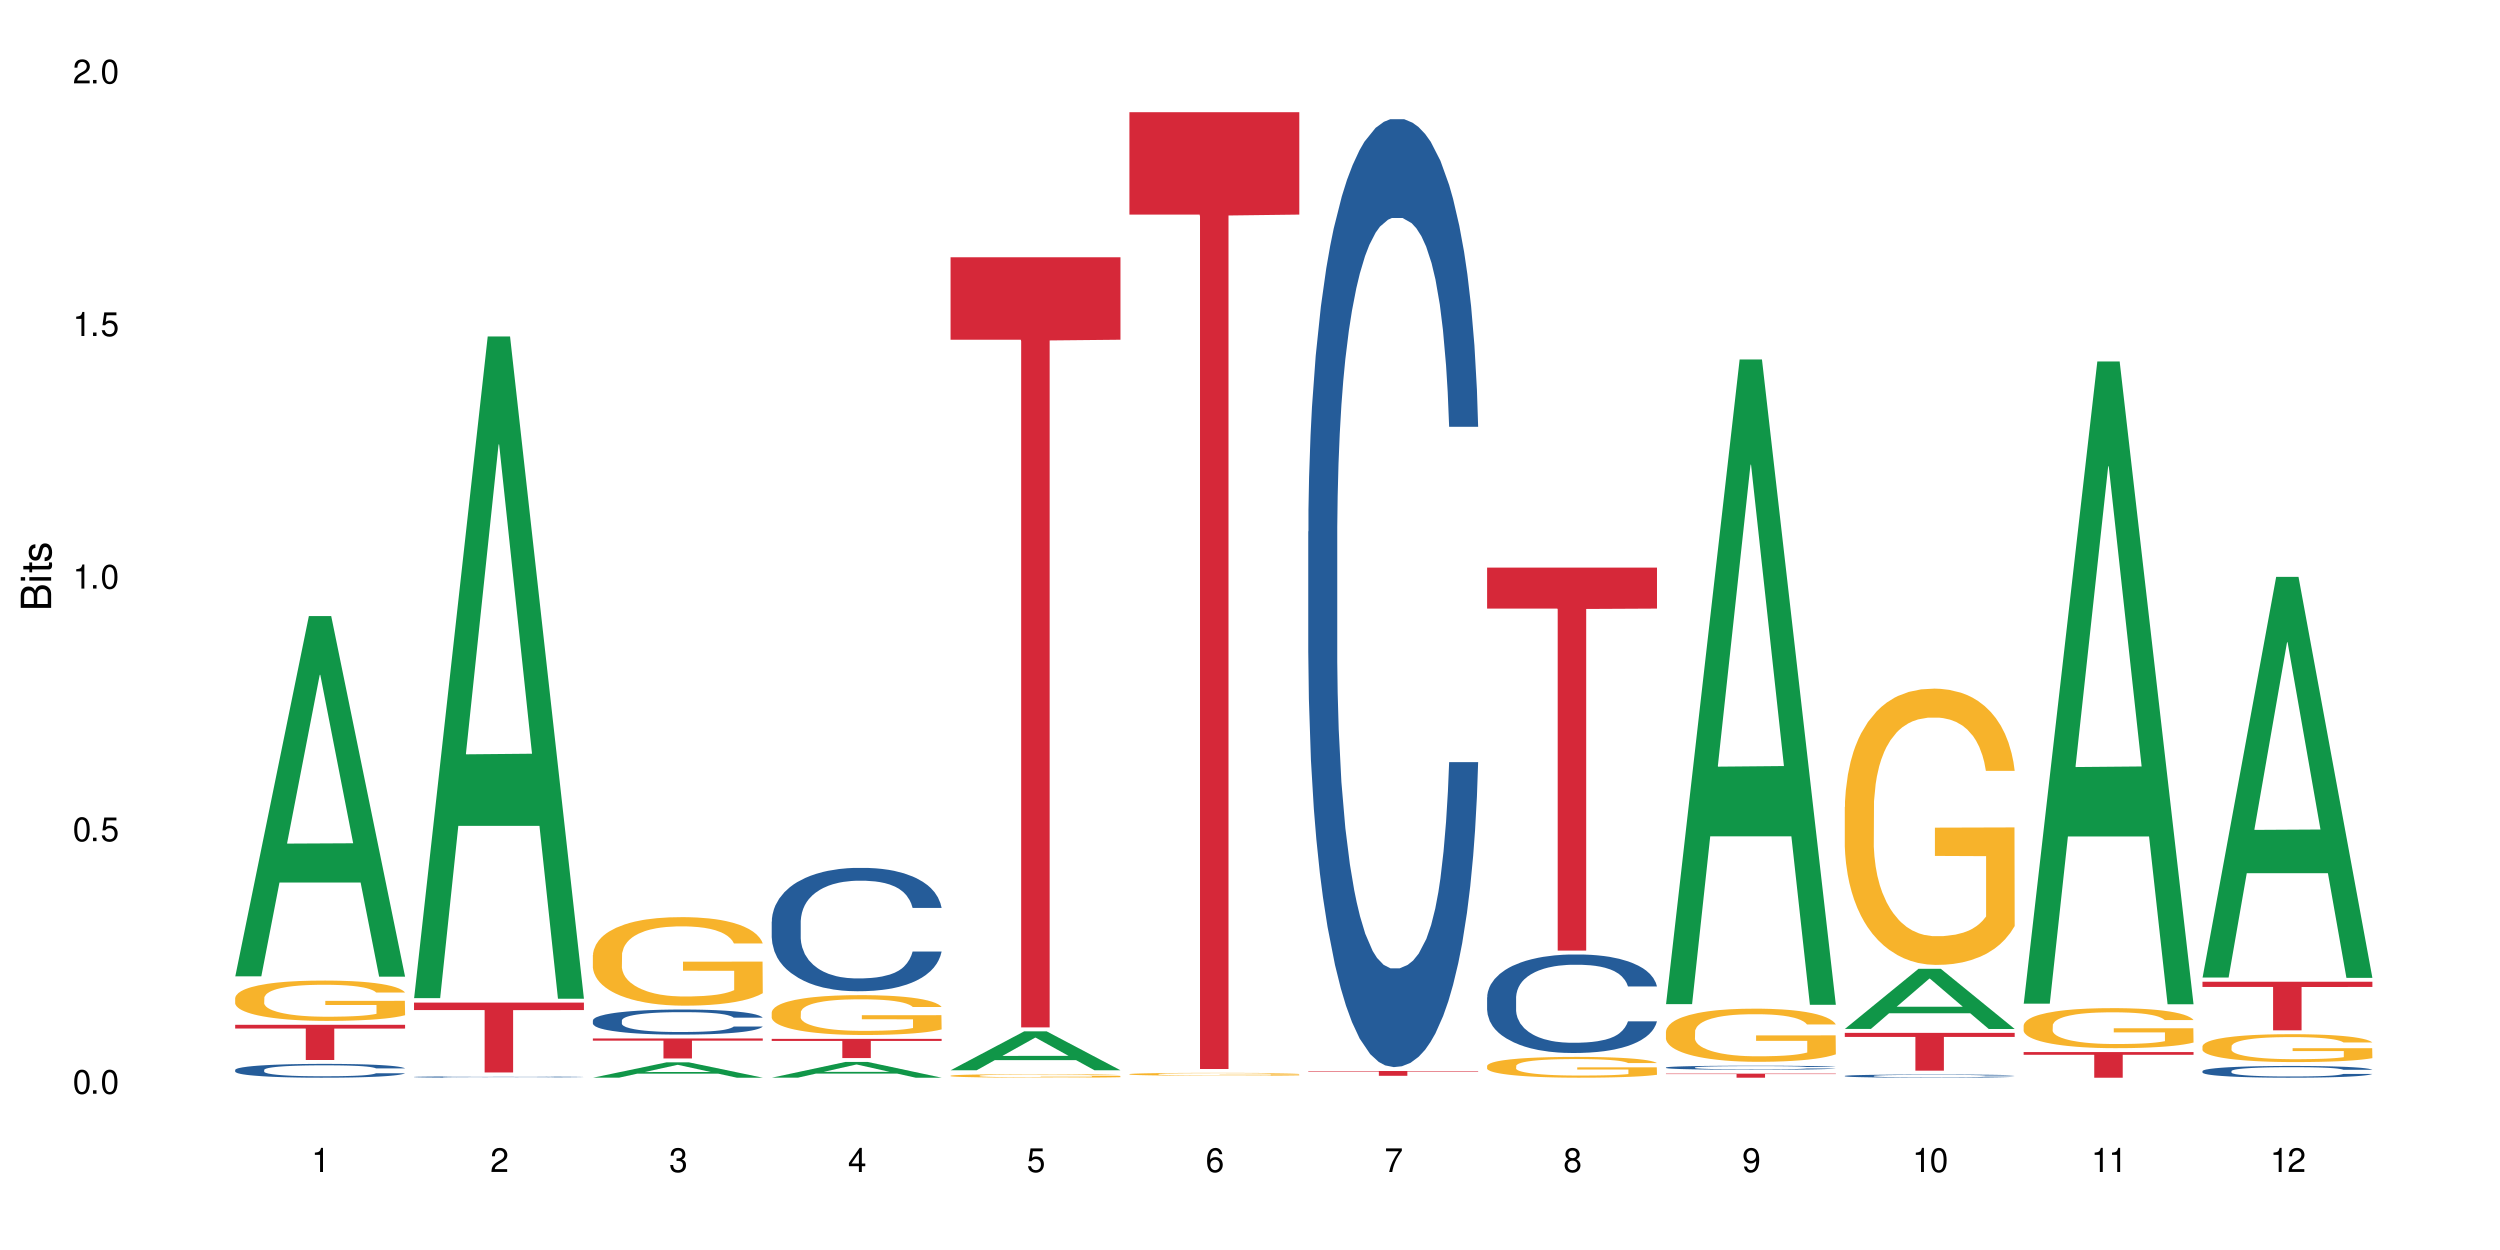 <?xml version="1.0" encoding="UTF-8"?>
<svg xmlns="http://www.w3.org/2000/svg" xmlns:xlink="http://www.w3.org/1999/xlink" width="720" height="360" viewBox="0 0 720 360">
<defs>
<g>
<g id="glyph-0-0">
</g>
<g id="glyph-0-1">
<path d="M 2.641 -6.938 C 2 -6.938 1.422 -6.656 1.078 -6.172 C 0.641 -5.562 0.406 -4.641 0.406 -3.359 C 0.406 -1.016 1.188 0.219 2.641 0.219 C 4.078 0.219 4.859 -1.016 4.859 -3.297 C 4.859 -4.641 4.656 -5.547 4.203 -6.172 C 3.844 -6.656 3.281 -6.938 2.641 -6.938 Z M 2.641 -6.188 C 3.547 -6.188 4 -5.25 4 -3.375 C 4 -1.406 3.562 -0.484 2.625 -0.484 C 1.734 -0.484 1.281 -1.438 1.281 -3.344 C 1.281 -5.25 1.734 -6.188 2.641 -6.188 Z M 2.641 -6.188 "/>
</g>
<g id="glyph-0-2">
<path d="M 1.828 -1 L 0.828 -1 L 0.828 0 L 1.828 0 Z M 1.828 -1 "/>
</g>
<g id="glyph-0-3">
<path d="M 4.562 -6.797 L 1.062 -6.797 L 0.547 -3.094 L 1.328 -3.094 C 1.719 -3.562 2.047 -3.734 2.578 -3.734 C 3.484 -3.734 4.062 -3.109 4.062 -2.094 C 4.062 -1.125 3.484 -0.531 2.578 -0.531 C 1.828 -0.531 1.375 -0.906 1.188 -1.672 L 0.328 -1.672 C 0.453 -1.109 0.547 -0.844 0.75 -0.594 C 1.125 -0.078 1.828 0.219 2.594 0.219 C 3.969 0.219 4.922 -0.781 4.922 -2.219 C 4.922 -3.562 4.031 -4.484 2.719 -4.484 C 2.25 -4.484 1.859 -4.359 1.469 -4.062 L 1.734 -5.969 L 4.562 -5.969 Z M 4.562 -6.797 "/>
</g>
<g id="glyph-0-4">
<path d="M 2.484 -4.938 L 2.484 0 L 3.328 0 L 3.328 -6.938 L 2.766 -6.938 C 2.469 -5.875 2.281 -5.734 0.984 -5.562 L 0.984 -4.938 Z M 2.484 -4.938 "/>
</g>
<g id="glyph-0-5">
<path d="M 4.859 -0.828 L 1.281 -0.828 C 1.359 -1.406 1.672 -1.781 2.5 -2.281 L 3.469 -2.828 C 4.406 -3.344 4.906 -4.062 4.906 -4.906 C 4.906 -5.484 4.672 -6.031 4.266 -6.406 C 3.859 -6.766 3.375 -6.938 2.719 -6.938 C 1.859 -6.938 1.219 -6.625 0.844 -6.031 C 0.609 -5.672 0.5 -5.234 0.484 -4.531 L 1.328 -4.531 C 1.359 -5.016 1.406 -5.281 1.531 -5.516 C 1.75 -5.938 2.188 -6.203 2.703 -6.203 C 3.469 -6.203 4.031 -5.641 4.031 -4.891 C 4.031 -4.344 3.719 -3.859 3.125 -3.516 L 2.234 -3 C 0.812 -2.172 0.406 -1.531 0.328 -0.016 L 4.859 -0.016 Z M 4.859 -0.828 "/>
</g>
<g id="glyph-0-6">
<path d="M 2.125 -3.188 L 2.578 -3.188 C 3.5 -3.188 3.984 -2.766 3.984 -1.922 C 3.984 -1.062 3.469 -0.531 2.594 -0.531 C 1.656 -0.531 1.203 -1 1.156 -2.016 L 0.312 -2.016 C 0.344 -1.453 0.438 -1.094 0.609 -0.781 C 0.953 -0.109 1.625 0.219 2.547 0.219 C 3.953 0.219 4.859 -0.625 4.859 -1.938 C 4.859 -2.828 4.516 -3.297 3.703 -3.594 C 4.344 -3.844 4.656 -4.328 4.656 -5.031 C 4.656 -6.219 3.875 -6.938 2.578 -6.938 C 1.203 -6.938 0.484 -6.172 0.453 -4.703 L 1.297 -4.703 C 1.312 -5.125 1.344 -5.359 1.453 -5.578 C 1.641 -5.969 2.062 -6.203 2.594 -6.203 C 3.344 -6.203 3.797 -5.75 3.797 -5 C 3.797 -4.516 3.609 -4.219 3.25 -4.047 C 3.016 -3.953 2.703 -3.922 2.125 -3.906 Z M 2.125 -3.188 "/>
</g>
<g id="glyph-0-7">
<path d="M 3.141 -1.672 L 3.141 0 L 3.984 0 L 3.984 -1.672 L 4.984 -1.672 L 4.984 -2.438 L 3.984 -2.438 L 3.984 -6.938 L 3.359 -6.938 L 0.266 -2.578 L 0.266 -1.672 Z M 3.141 -2.438 L 1 -2.438 L 3.141 -5.5 Z M 3.141 -2.438 "/>
</g>
<g id="glyph-0-8">
<path d="M 4.781 -5.125 C 4.609 -6.266 3.891 -6.938 2.844 -6.938 C 2.094 -6.938 1.422 -6.578 1.031 -5.953 C 0.594 -5.266 0.406 -4.422 0.406 -3.172 C 0.406 -2 0.578 -1.25 0.984 -0.641 C 1.359 -0.078 1.953 0.219 2.703 0.219 C 3.984 0.219 4.922 -0.75 4.922 -2.094 C 4.922 -3.375 4.062 -4.281 2.844 -4.281 C 2.172 -4.281 1.641 -4.031 1.281 -3.516 C 1.281 -5.234 1.828 -6.188 2.797 -6.188 C 3.391 -6.188 3.797 -5.797 3.938 -5.125 Z M 2.734 -3.531 C 3.547 -3.531 4.062 -2.953 4.062 -2.031 C 4.062 -1.156 3.484 -0.531 2.703 -0.531 C 1.922 -0.531 1.328 -1.188 1.328 -2.078 C 1.328 -2.938 1.906 -3.531 2.734 -3.531 Z M 2.734 -3.531 "/>
</g>
<g id="glyph-0-9">
<path d="M 4.984 -6.797 L 0.438 -6.797 L 0.438 -5.969 L 4.109 -5.969 C 2.5 -3.656 1.828 -2.234 1.328 0 L 2.219 0 C 2.594 -2.172 3.453 -4.047 4.984 -6.094 Z M 4.984 -6.797 "/>
</g>
<g id="glyph-0-10">
<path d="M 3.75 -3.656 C 4.469 -4.094 4.688 -4.438 4.688 -5.078 C 4.688 -6.172 3.844 -6.938 2.641 -6.938 C 1.438 -6.938 0.594 -6.172 0.594 -5.094 C 0.594 -4.438 0.812 -4.094 1.516 -3.656 C 0.734 -3.266 0.359 -2.703 0.359 -1.922 C 0.359 -0.656 1.281 0.219 2.641 0.219 C 3.984 0.219 4.922 -0.656 4.922 -1.922 C 4.922 -2.703 4.531 -3.266 3.75 -3.656 Z M 2.641 -6.188 C 3.359 -6.188 3.812 -5.75 3.812 -5.062 C 3.812 -4.406 3.344 -3.984 2.641 -3.984 C 1.922 -3.984 1.453 -4.406 1.453 -5.078 C 1.453 -5.75 1.922 -6.188 2.641 -6.188 Z M 2.641 -3.266 C 3.484 -3.266 4.062 -2.719 4.062 -1.906 C 4.062 -1.078 3.484 -0.531 2.625 -0.531 C 1.797 -0.531 1.219 -1.094 1.219 -1.906 C 1.219 -2.719 1.781 -3.266 2.641 -3.266 Z M 2.641 -3.266 "/>
</g>
<g id="glyph-0-11">
<path d="M 0.516 -1.578 C 0.672 -0.453 1.406 0.219 2.438 0.219 C 3.188 0.219 3.859 -0.141 4.266 -0.766 C 4.688 -1.453 4.891 -2.297 4.891 -3.547 C 4.891 -4.719 4.703 -5.453 4.312 -6.078 C 3.938 -6.641 3.344 -6.938 2.594 -6.938 C 1.297 -6.938 0.359 -5.969 0.359 -4.625 C 0.359 -3.344 1.234 -2.453 2.453 -2.453 C 3.094 -2.453 3.578 -2.672 4.016 -3.203 C 4 -1.484 3.469 -0.531 2.5 -0.531 C 1.906 -0.531 1.484 -0.906 1.359 -1.578 Z M 2.578 -6.203 C 3.375 -6.203 3.969 -5.531 3.969 -4.641 C 3.969 -3.797 3.391 -3.188 2.547 -3.188 C 1.734 -3.188 1.234 -3.766 1.234 -4.688 C 1.234 -5.562 1.797 -6.203 2.578 -6.203 Z M 2.578 -6.203 "/>
</g>
<g id="glyph-1-0">
</g>
<g id="glyph-1-1">
<path d="M 0 -0.953 L 0 -4.891 C 0 -5.719 -0.234 -6.344 -0.734 -6.797 C -1.188 -7.234 -1.812 -7.469 -2.5 -7.469 C -3.547 -7.469 -4.188 -7 -4.625 -5.875 C -4.984 -6.688 -5.625 -7.094 -6.531 -7.094 C -7.172 -7.094 -7.734 -6.859 -8.141 -6.391 C -8.562 -5.922 -8.75 -5.344 -8.75 -4.5 L -8.75 -0.953 Z M -4.984 -2.062 L -7.766 -2.062 L -7.766 -4.219 C -7.766 -4.844 -7.688 -5.203 -7.453 -5.5 C -7.219 -5.812 -6.859 -5.969 -6.375 -5.969 C -5.891 -5.969 -5.531 -5.812 -5.297 -5.5 C -5.062 -5.203 -4.984 -4.844 -4.984 -4.219 Z M -0.984 -2.062 L -4 -2.062 L -4 -4.781 C -4 -5.766 -3.438 -6.359 -2.484 -6.359 C -1.547 -6.359 -0.984 -5.766 -0.984 -4.781 Z M -0.984 -2.062 "/>
</g>
<g id="glyph-1-2">
<path d="M -6.281 -1.797 L -6.281 -0.797 L 0 -0.797 L 0 -1.797 Z M -8.75 -1.797 L -8.75 -0.797 L -7.484 -0.797 L -7.484 -1.797 Z M -8.75 -1.797 "/>
</g>
<g id="glyph-1-3">
<path d="M -6.281 -3.047 L -6.281 -2.016 L -8.016 -2.016 L -8.016 -1.016 L -6.281 -1.016 L -6.281 -0.172 L -5.469 -0.172 L -5.469 -1.016 L -0.719 -1.016 C -0.078 -1.016 0.281 -1.453 0.281 -2.234 C 0.281 -2.5 0.25 -2.719 0.188 -3.047 L -0.641 -3.047 C -0.609 -2.906 -0.594 -2.766 -0.594 -2.562 C -0.594 -2.141 -0.719 -2.016 -1.156 -2.016 L -5.469 -2.016 L -5.469 -3.047 Z M -6.281 -3.047 "/>
</g>
<g id="glyph-1-4">
<path d="M -4.531 -5.25 C -5.766 -5.25 -6.469 -4.422 -6.469 -2.969 C -6.469 -1.516 -5.719 -0.562 -4.547 -0.562 C -3.562 -0.562 -3.094 -1.062 -2.734 -2.562 L -2.516 -3.484 C -2.344 -4.188 -2.094 -4.469 -1.641 -4.469 C -1.047 -4.469 -0.641 -3.875 -0.641 -3 C -0.641 -2.453 -0.797 -2 -1.062 -1.75 C -1.25 -1.594 -1.422 -1.531 -1.875 -1.469 L -1.875 -0.406 C -0.422 -0.453 0.281 -1.266 0.281 -2.922 C 0.281 -4.5 -0.5 -5.516 -1.719 -5.516 C -2.656 -5.516 -3.172 -4.984 -3.469 -3.734 L -3.703 -2.766 C -3.891 -1.953 -4.156 -1.609 -4.594 -1.609 C -5.188 -1.609 -5.547 -2.125 -5.547 -2.938 C -5.547 -3.75 -5.203 -4.172 -4.531 -4.203 Z M -4.531 -5.25 "/>
</g>
</g>
</defs>
<rect x="-72" y="-36" width="864" height="432" fill="rgb(100%, 100%, 100%)" fill-opacity="1"/>
<path fill-rule="nonzero" fill="rgb(6.275%, 58.824%, 28.235%)" fill-opacity="1" d="M 67.73 281.188 L 67.785 281.09 L 88.957 177.418 L 95.387 177.418 L 116.664 281.285 L 109.188 281.285 L 103.855 254.172 L 80.488 254.172 L 75.258 281.188 L 67.73 281.188 L 82.734 242.957 L 101.711 242.859 L 92.25 194.387 L 92.145 194.289 L 92.039 194.582 L 82.684 242.859 L 82.734 242.957 Z M 67.73 281.188 "/>
<path fill-rule="nonzero" fill="rgb(14.51%, 36.078%, 60%)" fill-opacity="1" d="M 67.73 308.133 L 67.789 308.129 L 67.789 308.043 L 67.969 307.902 L 68.387 307.73 L 68.805 307.609 L 69.879 307.395 L 71.371 307.188 L 72.922 307.027 L 74.055 306.934 L 75.07 306.859 L 77.398 306.727 L 78.891 306.656 L 80.5 306.594 L 82.469 306.531 L 83.902 306.496 L 87.125 306.438 L 89.512 306.414 L 91.363 306.402 L 95.359 306.402 L 97.746 306.414 L 99.477 306.434 L 101.387 306.465 L 102.996 306.496 L 105.801 306.574 L 108.309 306.676 L 109.441 306.734 L 111.234 306.848 L 112.605 306.957 L 113.559 307.051 L 114.633 307.188 L 115.59 307.352 L 116.305 307.535 L 116.664 307.691 L 108.309 307.691 L 107.891 307.547 L 107.414 307.434 L 106.52 307.285 L 105.625 307.18 L 104.371 307.074 L 103.238 307.004 L 101.684 306.938 L 100.312 306.891 L 98.879 306.859 L 97.508 306.836 L 94.883 306.816 L 91.84 306.816 L 90.707 306.824 L 88.379 306.852 L 87.125 306.879 L 85.336 306.93 L 84.082 306.977 L 82.59 307.047 L 81.574 307.109 L 80.32 307.203 L 79.426 307.289 L 78.414 307.41 L 77.816 307.5 L 77.277 307.602 L 76.801 307.723 L 76.441 307.848 L 76.203 307.984 L 76.086 308.113 L 76.086 308.676 L 76.203 308.809 L 76.504 308.961 L 77.277 309.184 L 78.414 309.375 L 79.727 309.527 L 80.977 309.637 L 81.695 309.688 L 82.648 309.746 L 84.141 309.82 L 86.289 309.891 L 87.543 309.922 L 89.453 309.949 L 91.422 309.965 L 94.047 309.965 L 96.375 309.949 L 97.926 309.934 L 99.535 309.902 L 101.746 309.84 L 103.117 309.781 L 104.312 309.715 L 105.207 309.645 L 105.801 309.586 L 106.699 309.473 L 107.414 309.352 L 107.949 309.223 L 108.309 309.098 L 116.664 309.098 L 116.305 309.246 L 115.77 309.387 L 115.23 309.492 L 114.395 309.621 L 113.441 309.73 L 112.066 309.859 L 110.934 309.941 L 109.441 310.035 L 108.07 310.102 L 106.578 310.164 L 104.371 310.238 L 102.938 310.273 L 101.387 310.309 L 99.535 310.336 L 97.211 310.363 L 94.703 310.375 L 92.375 310.379 L 89.871 310.371 L 88.02 310.359 L 85.574 310.324 L 82.531 310.258 L 80.32 310.191 L 78.59 310.121 L 77.102 310.047 L 75.43 309.949 L 73.281 309.789 L 71.969 309.668 L 71.074 309.566 L 70.059 309.422 L 69.344 309.297 L 68.508 309.094 L 67.91 308.836 L 67.73 308.633 Z M 67.73 308.133 "/>
<path fill-rule="nonzero" fill="rgb(96.863%, 70.196%, 16.863%)" fill-opacity="1" d="M 67.73 287.379 L 67.789 287.367 L 67.789 287.156 L 68.031 286.68 L 68.625 286.02 L 69.402 285.48 L 70.238 285.055 L 70.773 284.832 L 71.668 284.512 L 72.445 284.281 L 74.414 283.801 L 76.922 283.355 L 78.293 283.164 L 79.844 282.984 L 82.051 282.781 L 83.066 282.707 L 86.172 282.539 L 89.691 282.434 L 93.57 282.402 L 95.359 282.41 L 97.805 282.453 L 101.148 282.57 L 103.059 282.676 L 104.551 282.781 L 106.102 282.922 L 108.012 283.133 L 109.801 283.387 L 111.234 283.645 L 112.664 283.961 L 113.859 284.301 L 114.871 284.672 L 115.77 285.117 L 116.305 285.488 L 116.664 285.859 L 108.367 285.859 L 107.891 285.488 L 107.355 285.203 L 106.461 284.852 L 105.562 284.598 L 104.668 284.395 L 102.996 284.121 L 101.566 283.949 L 99.777 283.801 L 98.047 283.707 L 96.074 283.645 L 94.883 283.621 L 91.719 283.621 L 88.855 283.695 L 87.184 283.781 L 85.992 283.867 L 84.32 284.023 L 83.305 284.152 L 82.707 284.238 L 80.918 284.566 L 79.727 284.863 L 79.07 285.066 L 78.234 285.383 L 77.637 285.668 L 76.98 286.094 L 76.621 286.414 L 76.145 287.133 L 76.086 289.043 L 76.266 289.449 L 76.621 289.883 L 77.102 290.266 L 77.816 290.668 L 78.531 290.977 L 79.785 291.391 L 80.859 291.664 L 81.695 291.848 L 83.305 292.133 L 83.961 292.227 L 85.512 292.418 L 87.125 292.566 L 89.094 292.695 L 90.586 292.758 L 92.973 292.812 L 96.016 292.812 L 99.598 292.75 L 101.863 292.664 L 103.414 292.578 L 104.43 292.504 L 105.684 292.387 L 106.578 292.281 L 107.414 292.164 L 108.43 291.984 L 108.43 289.449 L 93.688 289.438 L 93.688 288.25 L 116.602 288.238 L 116.664 292.387 L 115.41 292.676 L 113.859 292.949 L 112.367 293.164 L 110.816 293.344 L 108.605 293.543 L 106.816 293.672 L 104.07 293.82 L 101.566 293.914 L 98.941 293.98 L 96.613 294.012 L 93.867 294.023 L 91.422 294 L 88.797 293.938 L 86.707 293.852 L 84.797 293.746 L 82.887 293.609 L 80.5 293.387 L 78.949 293.203 L 77.34 292.98 L 75.727 292.715 L 74.297 292.43 L 73.34 292.207 L 72.387 291.953 L 71.371 291.633 L 70.418 291.273 L 69.699 290.945 L 69.043 290.574 L 68.566 290.223 L 68.09 289.746 L 67.852 289.363 L 67.73 289.035 Z M 67.73 287.379 "/>
<path fill-rule="nonzero" fill="rgb(83.922%, 15.686%, 22.353%)" fill-opacity="1" d="M 67.73 295.137 L 116.664 295.137 L 116.664 296.227 L 96.27 296.234 L 96.27 305.285 L 88.066 305.285 L 88.066 296.242 L 87.945 296.227 L 67.73 296.227 Z M 67.73 295.137 "/>
<path fill-rule="nonzero" fill="rgb(6.275%, 58.824%, 28.235%)" fill-opacity="1" d="M 119.238 287.453 L 119.289 287.273 L 140.465 96.895 L 146.895 96.895 L 168.172 287.633 L 160.695 287.633 L 155.363 237.844 L 131.996 237.844 L 126.766 287.453 L 119.238 287.453 L 134.242 217.246 L 153.219 217.07 L 143.758 128.059 L 143.652 127.879 L 143.547 128.418 L 134.191 217.07 L 134.242 217.246 Z M 119.238 287.453 "/>
<path fill-rule="nonzero" fill="rgb(14.51%, 36.078%, 60%)" fill-opacity="1" d="M 119.238 310.16 L 119.297 310.16 L 119.297 310.152 L 119.477 310.141 L 119.895 310.121 L 120.312 310.109 L 121.387 310.09 L 122.879 310.07 L 124.43 310.055 L 125.562 310.047 L 126.578 310.039 L 128.906 310.027 L 130.398 310.02 L 132.008 310.012 L 133.977 310.008 L 135.41 310.004 L 138.633 309.996 L 141.02 309.996 L 142.871 309.992 L 146.867 309.992 L 149.254 309.996 L 150.984 309.996 L 152.895 310 L 154.504 310.004 L 157.309 310.012 L 159.816 310.02 L 160.949 310.027 L 162.742 310.039 L 164.113 310.047 L 165.066 310.059 L 166.141 310.07 L 167.098 310.086 L 167.812 310.105 L 168.172 310.121 L 159.816 310.121 L 159.398 310.105 L 158.922 310.094 L 158.027 310.078 L 157.133 310.07 L 155.879 310.059 L 154.746 310.051 L 153.191 310.047 L 151.82 310.043 L 150.387 310.039 L 149.016 310.035 L 142.211 310.035 L 139.887 310.039 L 138.633 310.039 L 136.844 310.047 L 135.59 310.051 L 134.098 310.059 L 133.082 310.062 L 131.828 310.07 L 130.934 310.082 L 129.922 310.09 L 129.324 310.102 L 128.785 310.109 L 128.309 310.121 L 127.949 310.133 L 127.711 310.148 L 127.594 310.16 L 127.594 310.215 L 127.711 310.227 L 128.012 310.242 L 128.785 310.262 L 129.922 310.281 L 131.234 310.297 L 132.484 310.309 L 133.203 310.312 L 134.156 310.316 L 135.648 310.324 L 137.797 310.332 L 139.051 310.336 L 140.961 310.34 L 147.883 310.34 L 149.434 310.336 L 151.043 310.332 L 153.254 310.328 L 154.625 310.32 L 155.816 310.316 L 156.715 310.309 L 157.309 310.305 L 158.207 310.293 L 158.922 310.281 L 159.457 310.266 L 159.816 310.254 L 168.172 310.254 L 167.812 310.27 L 167.277 310.285 L 166.738 310.293 L 165.902 310.305 L 164.949 310.316 L 163.574 310.328 L 162.441 310.336 L 160.949 310.348 L 159.578 310.352 L 158.086 310.359 L 155.879 310.367 L 154.445 310.371 L 152.895 310.371 L 151.043 310.375 L 148.719 310.379 L 139.527 310.379 L 137.082 310.375 L 134.039 310.367 L 131.828 310.359 L 130.098 310.355 L 128.605 310.348 L 126.938 310.34 L 124.789 310.324 L 123.477 310.309 L 122.582 310.301 L 121.566 310.285 L 120.852 310.273 L 120.016 310.254 L 119.418 310.23 L 119.238 310.211 Z M 119.238 310.16 "/>
<path fill-rule="nonzero" fill="rgb(83.922%, 15.686%, 22.353%)" fill-opacity="1" d="M 119.238 288.75 L 168.172 288.75 L 168.172 290.902 L 147.777 290.922 L 147.777 308.879 L 139.574 308.879 L 139.574 290.941 L 139.453 290.902 L 119.238 290.902 Z M 119.238 288.75 "/>
<path fill-rule="nonzero" fill="rgb(6.275%, 58.824%, 28.235%)" fill-opacity="1" d="M 170.746 310.375 L 170.797 310.371 L 191.973 305.953 L 198.402 305.953 L 219.68 310.379 L 212.203 310.379 L 206.871 309.223 L 183.504 309.223 L 178.273 310.375 L 170.746 310.375 L 185.75 308.746 L 204.727 308.742 L 195.266 306.68 L 195.16 306.672 L 195.055 306.688 L 185.699 308.742 L 185.75 308.746 Z M 170.746 310.375 "/>
<path fill-rule="nonzero" fill="rgb(14.51%, 36.078%, 60%)" fill-opacity="1" d="M 170.746 293.895 L 170.805 293.887 L 170.805 293.727 L 170.984 293.477 L 171.402 293.16 L 171.82 292.941 L 172.895 292.555 L 174.387 292.176 L 175.938 291.887 L 177.07 291.715 L 178.086 291.582 L 180.414 291.34 L 181.906 291.215 L 183.516 291.102 L 185.484 290.988 L 186.918 290.922 L 190.141 290.816 L 192.527 290.773 L 194.375 290.75 L 198.375 290.75 L 200.762 290.777 L 202.492 290.812 L 204.402 290.863 L 206.012 290.922 L 208.816 291.07 L 211.324 291.254 L 212.457 291.359 L 214.25 291.562 L 215.621 291.762 L 216.574 291.934 L 217.648 292.176 L 218.605 292.473 L 219.32 292.812 L 219.68 293.094 L 211.324 293.094 L 210.906 292.832 L 210.43 292.625 L 209.535 292.355 L 208.641 292.164 L 207.387 291.973 L 206.25 291.848 L 204.699 291.723 L 203.328 291.645 L 201.895 291.582 L 200.523 291.543 L 197.898 291.504 L 194.855 291.504 L 193.719 291.516 L 191.395 291.57 L 190.141 291.617 L 188.352 291.707 L 187.098 291.793 L 185.605 291.926 L 184.59 292.039 L 183.336 292.211 L 182.441 292.363 L 181.426 292.578 L 180.832 292.746 L 180.293 292.93 L 179.816 293.148 L 179.457 293.379 L 179.219 293.621 L 179.102 293.859 L 179.102 294.883 L 179.219 295.121 L 179.52 295.398 L 180.293 295.801 L 181.426 296.148 L 182.742 296.426 L 183.992 296.625 L 184.711 296.719 L 185.664 296.824 L 187.156 296.953 L 189.305 297.086 L 190.559 297.141 L 192.469 297.191 L 194.438 297.219 L 197.062 297.219 L 199.391 297.191 L 200.941 297.16 L 202.551 297.105 L 204.762 296.996 L 206.133 296.887 L 207.324 296.762 L 208.223 296.637 L 208.816 296.531 L 209.711 296.328 L 210.43 296.102 L 210.965 295.871 L 211.324 295.648 L 219.68 295.648 L 219.32 295.91 L 218.785 296.168 L 218.246 296.359 L 217.41 296.59 L 216.457 296.797 L 215.082 297.027 L 213.949 297.18 L 212.457 297.344 L 211.086 297.469 L 209.594 297.582 L 207.387 297.715 L 205.953 297.781 L 204.402 297.84 L 202.551 297.891 L 200.227 297.938 L 197.719 297.965 L 195.391 297.973 L 192.887 297.957 L 191.035 297.93 L 188.59 297.871 L 185.547 297.754 L 183.336 297.629 L 181.605 297.504 L 180.113 297.371 L 178.445 297.191 L 176.297 296.902 L 174.984 296.676 L 174.086 296.492 L 173.074 296.234 L 172.355 296.004 L 171.523 295.637 L 170.926 295.168 L 170.746 294.805 Z M 170.746 293.895 "/>
<path fill-rule="nonzero" fill="rgb(96.863%, 70.196%, 16.863%)" fill-opacity="1" d="M 170.746 275.059 L 170.805 275.035 L 170.805 274.566 L 171.043 273.52 L 171.641 272.074 L 172.418 270.887 L 173.254 269.957 L 173.789 269.469 L 174.684 268.77 L 175.461 268.258 L 177.43 267.207 L 179.938 266.23 L 181.309 265.812 L 182.859 265.414 L 185.066 264.973 L 186.082 264.809 L 189.184 264.438 L 192.707 264.203 L 196.586 264.133 L 198.375 264.156 L 200.82 264.25 L 204.164 264.508 L 206.074 264.738 L 207.566 264.973 L 209.117 265.277 L 211.027 265.742 L 212.816 266.301 L 214.25 266.859 L 215.68 267.559 L 216.875 268.305 L 217.887 269.117 L 218.785 270.098 L 219.32 270.91 L 219.68 271.727 L 211.383 271.727 L 210.906 270.91 L 210.371 270.281 L 209.473 269.516 L 208.578 268.957 L 207.684 268.512 L 206.012 267.906 L 204.582 267.535 L 202.789 267.207 L 201.059 267 L 199.09 266.859 L 197.898 266.812 L 194.734 266.812 L 191.871 266.977 L 190.199 267.164 L 189.008 267.348 L 187.336 267.699 L 186.32 267.977 L 185.723 268.164 L 183.934 268.887 L 182.742 269.539 L 182.086 269.98 L 181.25 270.68 L 180.652 271.309 L 179.996 272.238 L 179.637 272.938 L 179.16 274.52 L 179.102 278.715 L 179.281 279.598 L 179.637 280.555 L 180.113 281.391 L 180.832 282.277 L 181.547 282.953 L 182.801 283.859 L 183.875 284.465 L 184.711 284.859 L 186.32 285.488 L 186.977 285.699 L 188.527 286.117 L 190.141 286.445 L 192.109 286.723 L 193.602 286.863 L 195.988 286.98 L 199.031 286.98 L 202.613 286.84 L 204.879 286.652 L 206.43 286.469 L 207.445 286.305 L 208.699 286.047 L 209.594 285.816 L 210.43 285.559 L 211.445 285.164 L 211.445 279.598 L 196.703 279.574 L 196.703 276.965 L 219.617 276.941 L 219.68 286.047 L 218.426 286.676 L 216.875 287.281 L 215.383 287.75 L 213.832 288.145 L 211.621 288.586 L 209.832 288.867 L 207.086 289.191 L 204.582 289.402 L 201.957 289.543 L 199.629 289.613 L 196.883 289.637 L 194.438 289.59 L 191.812 289.449 L 189.723 289.262 L 187.812 289.031 L 185.902 288.727 L 183.516 288.238 L 181.965 287.844 L 180.355 287.352 L 178.742 286.77 L 177.309 286.141 L 176.355 285.652 L 175.402 285.094 L 174.387 284.395 L 173.43 283.605 L 172.715 282.883 L 172.059 282.066 L 171.582 281.297 L 171.105 280.25 L 170.867 279.41 L 170.746 278.691 Z M 170.746 275.059 "/>
<path fill-rule="nonzero" fill="rgb(83.922%, 15.686%, 22.353%)" fill-opacity="1" d="M 170.746 299.086 L 219.68 299.086 L 219.68 299.703 L 199.285 299.707 L 199.285 304.84 L 191.078 304.84 L 191.078 299.715 L 190.961 299.703 L 170.746 299.703 Z M 170.746 299.086 "/>
<path fill-rule="nonzero" fill="rgb(6.275%, 58.824%, 28.235%)" fill-opacity="1" d="M 222.254 310.375 L 222.305 310.371 L 243.48 305.84 L 249.91 305.84 L 271.188 310.379 L 263.711 310.379 L 258.379 309.195 L 235.008 309.195 L 229.781 310.375 L 222.254 310.375 L 237.258 308.703 L 256.234 308.699 L 246.773 306.582 L 246.668 306.578 L 246.562 306.59 L 237.207 308.699 L 237.258 308.703 Z M 222.254 310.375 "/>
<path fill-rule="nonzero" fill="rgb(14.51%, 36.078%, 60%)" fill-opacity="1" d="M 222.254 265.414 L 222.312 265.379 L 222.312 264.602 L 222.492 263.367 L 222.91 261.809 L 223.328 260.738 L 224.402 258.82 L 225.895 256.969 L 227.445 255.543 L 228.578 254.699 L 229.594 254.047 L 231.922 252.848 L 233.414 252.23 L 235.023 251.676 L 236.992 251.125 L 238.426 250.801 L 241.648 250.281 L 244.035 250.055 L 245.883 249.957 L 249.883 249.957 L 252.27 250.086 L 254 250.25 L 255.91 250.508 L 257.52 250.801 L 260.324 251.516 L 262.832 252.426 L 263.965 252.945 L 265.754 253.949 L 267.129 254.926 L 268.082 255.77 L 269.156 256.969 L 270.113 258.434 L 270.828 260.086 L 271.188 261.484 L 262.832 261.484 L 262.414 260.184 L 261.938 259.18 L 261.043 257.848 L 260.145 256.906 L 258.895 255.965 L 257.758 255.348 L 256.207 254.73 L 254.836 254.34 L 253.402 254.047 L 252.031 253.852 L 249.406 253.66 L 246.363 253.66 L 245.227 253.723 L 242.902 253.984 L 241.648 254.211 L 239.855 254.664 L 238.605 255.086 L 237.113 255.738 L 236.098 256.289 L 234.844 257.133 L 233.949 257.879 L 232.934 258.953 L 232.34 259.762 L 231.801 260.672 L 231.324 261.742 L 230.965 262.879 L 230.727 264.082 L 230.609 265.25 L 230.609 270.285 L 230.727 271.453 L 231.027 272.816 L 231.801 274.797 L 232.934 276.52 L 234.25 277.883 L 235.5 278.855 L 236.219 279.312 L 237.172 279.832 L 238.664 280.48 L 240.812 281.129 L 242.066 281.391 L 243.977 281.648 L 245.945 281.777 L 248.57 281.777 L 250.898 281.648 L 252.449 281.488 L 254.059 281.227 L 256.266 280.676 L 257.641 280.156 L 258.832 279.539 L 259.73 278.922 L 260.324 278.402 L 261.219 277.395 L 261.938 276.293 L 262.473 275.156 L 262.832 274.051 L 271.188 274.051 L 270.828 275.352 L 270.289 276.617 L 269.754 277.559 L 268.918 278.695 L 267.965 279.699 L 266.59 280.836 L 265.457 281.586 L 263.965 282.395 L 262.594 283.012 L 261.102 283.566 L 258.895 284.215 L 257.461 284.539 L 255.91 284.832 L 254.059 285.09 L 251.73 285.32 L 249.227 285.449 L 246.898 285.48 L 244.391 285.414 L 242.543 285.285 L 240.098 284.992 L 237.051 284.41 L 234.844 283.793 L 233.113 283.176 L 231.621 282.527 L 229.953 281.648 L 227.805 280.219 L 226.492 279.117 L 225.594 278.207 L 224.582 276.941 L 223.863 275.805 L 223.031 273.984 L 222.434 271.68 L 222.254 269.895 Z M 222.254 265.414 "/>
<path fill-rule="nonzero" fill="rgb(96.863%, 70.196%, 16.863%)" fill-opacity="1" d="M 222.254 291.516 L 222.312 291.508 L 222.312 291.297 L 222.551 290.824 L 223.148 290.176 L 223.926 289.641 L 224.762 289.219 L 225.297 289 L 226.191 288.684 L 226.969 288.453 L 228.938 287.98 L 231.445 287.543 L 232.816 287.352 L 234.367 287.176 L 236.574 286.977 L 237.59 286.902 L 240.691 286.734 L 244.215 286.629 L 248.094 286.598 L 249.883 286.609 L 252.328 286.648 L 255.672 286.766 L 257.582 286.871 L 259.07 286.977 L 260.625 287.113 L 262.535 287.32 L 264.324 287.574 L 265.754 287.824 L 267.188 288.141 L 268.383 288.477 L 269.395 288.844 L 270.289 289.281 L 270.828 289.648 L 271.188 290.016 L 262.891 290.016 L 262.414 289.648 L 261.875 289.367 L 260.98 289.02 L 260.086 288.77 L 259.191 288.57 L 257.52 288.297 L 256.09 288.129 L 254.297 287.98 L 252.566 287.887 L 250.598 287.824 L 249.406 287.805 L 246.242 287.805 L 243.379 287.879 L 241.707 287.961 L 240.516 288.047 L 238.844 288.203 L 237.828 288.328 L 237.23 288.414 L 235.441 288.738 L 234.25 289.031 L 233.59 289.23 L 232.758 289.547 L 232.16 289.828 L 231.504 290.25 L 231.145 290.562 L 230.668 291.277 L 230.609 293.164 L 230.785 293.562 L 231.145 293.992 L 231.621 294.371 L 232.34 294.77 L 233.055 295.074 L 234.309 295.484 L 235.383 295.754 L 236.219 295.934 L 237.828 296.215 L 238.484 296.312 L 240.035 296.5 L 241.648 296.648 L 243.617 296.773 L 245.109 296.836 L 247.496 296.887 L 250.539 296.887 L 254.121 296.824 L 256.387 296.742 L 257.938 296.656 L 258.953 296.582 L 260.207 296.469 L 261.102 296.363 L 261.938 296.25 L 262.949 296.07 L 262.949 293.562 L 248.211 293.551 L 248.211 292.379 L 271.125 292.367 L 271.188 296.469 L 269.934 296.75 L 268.383 297.023 L 266.891 297.234 L 265.34 297.414 L 263.129 297.613 L 261.34 297.738 L 258.594 297.883 L 256.09 297.98 L 253.465 298.043 L 251.137 298.074 L 248.391 298.082 L 245.945 298.062 L 243.32 298 L 241.23 297.918 L 239.32 297.812 L 237.41 297.676 L 235.023 297.453 L 233.473 297.277 L 231.859 297.055 L 230.25 296.793 L 228.816 296.512 L 227.863 296.289 L 226.91 296.039 L 225.895 295.723 L 224.938 295.367 L 224.223 295.043 L 223.566 294.676 L 223.09 294.328 L 222.613 293.855 L 222.375 293.48 L 222.254 293.152 Z M 222.254 291.516 "/>
<path fill-rule="nonzero" fill="rgb(83.922%, 15.686%, 22.353%)" fill-opacity="1" d="M 222.254 299.199 L 271.188 299.199 L 271.188 299.793 L 250.793 299.797 L 250.793 304.723 L 242.586 304.723 L 242.586 299.801 L 242.469 299.793 L 222.254 299.793 Z M 222.254 299.199 "/>
<path fill-rule="nonzero" fill="rgb(6.275%, 58.824%, 28.235%)" fill-opacity="1" d="M 273.762 308.234 L 273.812 308.223 L 294.984 297.016 L 301.418 297.016 L 322.695 308.242 L 315.219 308.242 L 309.887 305.312 L 286.516 305.312 L 281.289 308.234 L 273.762 308.234 L 288.766 304.102 L 307.742 304.09 L 298.281 298.848 L 298.176 298.84 L 298.07 298.871 L 288.711 304.09 L 288.766 304.102 Z M 273.762 308.234 "/>
<path fill-rule="nonzero" fill="rgb(96.863%, 70.196%, 16.863%)" fill-opacity="1" d="M 273.762 309.797 L 273.82 309.797 L 273.82 309.777 L 274.059 309.734 L 274.656 309.676 L 275.434 309.629 L 276.27 309.594 L 276.805 309.574 L 277.699 309.547 L 278.477 309.523 L 280.445 309.484 L 282.949 309.445 L 284.324 309.426 L 285.875 309.41 L 288.082 309.395 L 289.098 309.387 L 292.199 309.371 L 295.723 309.363 L 299.602 309.359 L 301.391 309.359 L 303.836 309.363 L 307.18 309.375 L 309.09 309.383 L 310.578 309.395 L 312.133 309.406 L 314.039 309.426 L 315.832 309.445 L 317.262 309.469 L 318.695 309.496 L 319.891 309.527 L 320.902 309.559 L 321.797 309.598 L 322.336 309.629 L 322.695 309.664 L 314.398 309.664 L 313.922 309.629 L 313.383 309.605 L 312.488 309.574 L 311.594 309.551 L 310.699 309.535 L 309.027 309.512 L 307.598 309.496 L 305.805 309.484 L 304.074 309.473 L 302.105 309.469 L 297.75 309.469 L 294.887 309.473 L 293.215 309.48 L 292.02 309.488 L 290.352 309.504 L 289.336 309.512 L 288.738 309.52 L 286.949 309.551 L 285.754 309.574 L 285.098 309.594 L 284.266 309.621 L 283.668 309.648 L 283.012 309.684 L 282.652 309.711 L 282.176 309.773 L 282.117 309.941 L 282.293 309.977 L 282.652 310.016 L 283.129 310.051 L 283.848 310.086 L 284.562 310.113 L 285.816 310.148 L 286.891 310.172 L 287.727 310.188 L 289.336 310.215 L 289.992 310.223 L 291.543 310.238 L 293.156 310.254 L 295.125 310.262 L 296.617 310.27 L 299.004 310.273 L 302.047 310.273 L 305.625 310.27 L 307.895 310.262 L 309.445 310.254 L 310.461 310.246 L 311.715 310.234 L 312.609 310.227 L 313.445 310.215 L 314.457 310.199 L 314.457 309.977 L 299.719 309.977 L 299.719 309.871 L 322.633 309.871 L 322.695 310.234 L 321.441 310.262 L 319.891 310.285 L 318.398 310.305 L 316.844 310.32 L 314.637 310.336 L 312.848 310.348 L 310.102 310.363 L 307.598 310.371 L 304.969 310.375 L 302.645 310.379 L 297.453 310.379 L 294.824 310.371 L 292.738 310.363 L 290.828 310.355 L 288.918 310.344 L 286.531 310.324 L 284.98 310.309 L 283.367 310.289 L 281.758 310.266 L 280.324 310.238 L 279.371 310.219 L 278.414 310.199 L 277.402 310.172 L 276.445 310.137 L 275.73 310.109 L 275.074 310.078 L 274.598 310.047 L 274.121 310.004 L 273.879 309.969 L 273.762 309.941 Z M 273.762 309.797 "/>
<path fill-rule="nonzero" fill="rgb(83.922%, 15.686%, 22.353%)" fill-opacity="1" d="M 273.762 74.098 L 322.695 74.098 L 322.695 97.84 L 302.301 98.047 L 302.301 295.898 L 294.094 295.898 L 294.094 98.258 L 293.977 97.84 L 273.762 97.84 Z M 273.762 74.098 "/>
<path fill-rule="nonzero" fill="rgb(96.863%, 70.196%, 16.863%)" fill-opacity="1" d="M 325.27 309.344 L 325.328 309.34 L 325.328 309.328 L 325.566 309.293 L 326.164 309.246 L 326.941 309.207 L 327.773 309.176 L 328.312 309.16 L 329.207 309.137 L 329.984 309.117 L 331.953 309.086 L 334.457 309.051 L 335.832 309.039 L 337.383 309.027 L 339.59 309.012 L 340.605 309.004 L 343.707 308.992 L 347.23 308.984 L 352.898 308.984 L 355.344 308.988 L 358.688 308.996 L 360.594 309.004 L 362.086 309.012 L 363.641 309.02 L 365.547 309.035 L 367.34 309.055 L 368.77 309.074 L 370.203 309.098 L 371.395 309.121 L 372.41 309.148 L 373.305 309.18 L 373.844 309.207 L 374.199 309.234 L 365.906 309.234 L 365.43 309.207 L 364.891 309.184 L 363.996 309.16 L 363.102 309.141 L 362.207 309.129 L 360.535 309.109 L 359.105 309.094 L 357.312 309.086 L 355.582 309.078 L 353.613 309.074 L 352.422 309.07 L 349.258 309.07 L 346.395 309.078 L 344.723 309.082 L 343.527 309.09 L 341.859 309.102 L 340.844 309.109 L 340.246 309.117 L 338.457 309.141 L 337.262 309.16 L 336.605 309.176 L 335.77 309.199 L 335.176 309.219 L 334.52 309.25 L 334.16 309.273 L 333.684 309.324 L 333.625 309.461 L 333.801 309.492 L 334.16 309.523 L 334.637 309.551 L 335.355 309.578 L 336.07 309.602 L 337.324 309.633 L 338.398 309.652 L 339.234 309.664 L 340.844 309.684 L 341.5 309.691 L 343.051 309.707 L 344.664 309.715 L 346.633 309.727 L 348.125 309.73 L 350.512 309.734 L 353.555 309.734 L 357.133 309.73 L 359.402 309.723 L 360.953 309.719 L 361.969 309.711 L 363.223 309.703 L 364.117 309.695 L 364.953 309.688 L 365.965 309.676 L 365.965 309.492 L 351.227 309.492 L 351.227 309.406 L 374.141 309.406 L 374.199 309.703 L 372.949 309.723 L 371.395 309.742 L 369.906 309.758 L 368.352 309.773 L 366.145 309.785 L 364.355 309.797 L 361.609 309.809 L 359.105 309.812 L 356.477 309.816 L 354.152 309.82 L 348.961 309.82 L 346.332 309.816 L 344.246 309.809 L 340.426 309.793 L 338.039 309.773 L 336.488 309.762 L 334.875 309.746 L 333.266 309.727 L 331.832 309.707 L 330.879 309.691 L 329.922 309.672 L 328.91 309.648 L 327.953 309.625 L 327.238 309.598 L 326.582 309.574 L 326.105 309.547 L 325.625 309.512 L 325.387 309.484 L 325.27 309.461 Z M 325.27 309.344 "/>
<path fill-rule="nonzero" fill="rgb(83.922%, 15.686%, 22.353%)" fill-opacity="1" d="M 325.27 32.305 L 374.199 32.305 L 374.199 61.801 L 353.809 62.062 L 353.809 307.867 L 345.602 307.867 L 345.602 62.32 L 345.484 61.801 L 325.27 61.801 Z M 325.27 32.305 "/>
<path fill-rule="nonzero" fill="rgb(14.51%, 36.078%, 60%)" fill-opacity="1" d="M 376.777 153.113 L 376.836 152.863 L 376.836 146.875 L 377.016 137.391 L 377.434 125.414 L 377.852 117.18 L 378.926 102.453 L 380.418 88.23 L 381.969 77.25 L 383.102 70.762 L 384.117 65.773 L 386.445 56.539 L 387.934 51.797 L 389.547 47.555 L 391.516 43.312 L 392.949 40.816 L 396.172 36.824 L 398.559 35.078 L 400.406 34.328 L 404.406 34.328 L 406.793 35.328 L 408.523 36.574 L 410.434 38.57 L 412.043 40.816 L 414.848 46.309 L 417.355 53.293 L 418.488 57.289 L 420.277 65.023 L 421.652 72.508 L 422.605 78.996 L 423.68 88.23 L 424.633 99.461 L 425.352 112.188 L 425.707 122.918 L 417.355 122.918 L 416.938 112.938 L 416.461 105.199 L 415.562 94.969 L 414.668 87.73 L 413.414 80.496 L 412.281 75.754 L 410.73 71.012 L 409.359 68.02 L 407.926 65.773 L 406.555 64.273 L 403.93 62.777 L 400.883 62.777 L 399.75 63.277 L 397.422 65.273 L 396.172 67.02 L 394.379 70.512 L 393.129 73.758 L 391.637 78.75 L 390.621 82.992 L 389.367 89.477 L 388.473 95.219 L 387.457 103.453 L 386.859 109.691 L 386.324 116.68 L 385.848 124.914 L 385.488 133.648 L 385.25 142.883 L 385.129 151.863 L 385.129 190.543 L 385.25 199.527 L 385.547 210.008 L 386.324 225.23 L 387.457 238.457 L 388.77 248.938 L 390.023 256.422 L 390.738 259.918 L 391.695 263.91 L 393.188 268.902 L 395.336 273.891 L 396.59 275.887 L 398.496 277.883 L 400.469 278.883 L 403.094 278.883 L 405.418 277.883 L 406.973 276.637 L 408.582 274.641 L 410.789 270.398 L 412.164 266.406 L 413.355 261.664 L 414.25 256.922 L 414.848 252.93 L 415.742 245.195 L 416.461 236.711 L 416.996 227.977 L 417.355 219.492 L 425.707 219.492 L 425.352 229.473 L 424.812 239.207 L 424.277 246.441 L 423.441 255.176 L 422.484 262.91 L 421.113 271.645 L 419.98 277.387 L 418.488 283.625 L 417.117 288.367 L 415.625 292.609 L 413.414 297.598 L 411.984 300.094 L 410.434 302.34 L 408.582 304.336 L 406.254 306.082 L 403.75 307.082 L 401.422 307.332 L 398.914 306.832 L 397.066 305.832 L 394.617 303.586 L 391.574 299.098 L 389.367 294.355 L 387.637 289.613 L 386.145 284.621 L 384.473 277.883 L 382.324 266.906 L 381.012 258.422 L 380.117 251.434 L 379.105 241.699 L 378.387 232.965 L 377.551 218.992 L 376.957 201.273 L 376.777 187.551 Z M 376.777 153.113 "/>
<path fill-rule="nonzero" fill="rgb(83.922%, 15.686%, 22.353%)" fill-opacity="1" d="M 376.777 308.449 L 425.707 308.449 L 425.707 308.594 L 405.316 308.598 L 405.316 309.824 L 397.109 309.824 L 397.109 308.598 L 396.992 308.594 L 376.777 308.594 Z M 376.777 308.449 "/>
<path fill-rule="nonzero" fill="rgb(14.51%, 36.078%, 60%)" fill-opacity="1" d="M 428.285 287.242 L 428.344 287.215 L 428.344 286.594 L 428.523 285.609 L 428.941 284.363 L 429.359 283.508 L 430.434 281.977 L 431.926 280.5 L 433.477 279.359 L 434.609 278.684 L 435.625 278.164 L 437.949 277.207 L 439.441 276.711 L 441.055 276.273 L 443.023 275.832 L 444.457 275.57 L 447.68 275.156 L 450.066 274.977 L 451.914 274.898 L 455.914 274.898 L 458.301 275 L 460.031 275.133 L 461.941 275.34 L 463.551 275.57 L 466.355 276.141 L 468.863 276.867 L 469.996 277.285 L 471.785 278.086 L 473.16 278.863 L 474.113 279.539 L 475.188 280.5 L 476.141 281.664 L 476.859 282.988 L 477.215 284.102 L 468.863 284.102 L 468.445 283.066 L 467.969 282.262 L 467.07 281.199 L 466.176 280.445 L 464.922 279.695 L 463.789 279.203 L 462.238 278.711 L 460.867 278.398 L 459.434 278.164 L 458.062 278.008 L 455.434 277.855 L 452.391 277.855 L 451.258 277.906 L 448.93 278.113 L 447.68 278.293 L 445.887 278.656 L 444.633 278.996 L 443.145 279.512 L 442.129 279.953 L 440.875 280.629 L 439.98 281.227 L 438.965 282.082 L 438.367 282.73 L 437.832 283.457 L 437.355 284.312 L 436.996 285.219 L 436.758 286.18 L 436.637 287.113 L 436.637 291.133 L 436.758 292.066 L 437.055 293.152 L 437.832 294.734 L 438.965 296.109 L 440.277 297.199 L 441.531 297.977 L 442.246 298.34 L 443.203 298.754 L 444.695 299.273 L 446.844 299.793 L 448.094 300 L 450.004 300.207 L 451.973 300.312 L 454.602 300.312 L 456.926 300.207 L 458.48 300.078 L 460.09 299.871 L 462.297 299.43 L 463.672 299.016 L 464.863 298.523 L 465.758 298.027 L 466.355 297.613 L 467.25 296.809 L 467.969 295.93 L 468.504 295.02 L 468.863 294.141 L 477.215 294.141 L 476.859 295.176 L 476.32 296.188 L 475.785 296.941 L 474.949 297.848 L 473.992 298.652 L 472.621 299.559 L 471.488 300.156 L 469.996 300.805 L 468.625 301.297 L 467.133 301.738 L 464.922 302.258 L 463.492 302.516 L 461.941 302.75 L 460.09 302.957 L 457.762 303.137 L 455.258 303.242 L 452.93 303.266 L 450.422 303.215 L 448.574 303.113 L 446.125 302.879 L 443.082 302.41 L 440.875 301.918 L 439.145 301.426 L 437.652 300.906 L 435.98 300.207 L 433.832 299.066 L 432.52 298.184 L 431.625 297.457 L 430.613 296.445 L 429.895 295.539 L 429.059 294.086 L 428.465 292.246 L 428.285 290.82 Z M 428.285 287.242 "/>
<path fill-rule="nonzero" fill="rgb(96.863%, 70.196%, 16.863%)" fill-opacity="1" d="M 428.285 306.953 L 428.344 306.945 L 428.344 306.836 L 428.582 306.59 L 429.18 306.25 L 429.953 305.973 L 430.789 305.754 L 431.328 305.637 L 432.223 305.473 L 433 305.352 L 434.969 305.105 L 437.473 304.875 L 438.848 304.777 L 440.398 304.684 L 442.605 304.582 L 443.621 304.543 L 446.723 304.457 L 450.242 304.402 L 454.121 304.383 L 455.914 304.391 L 458.359 304.41 L 461.703 304.473 L 463.609 304.527 L 465.102 304.582 L 466.652 304.652 L 468.562 304.762 L 470.355 304.895 L 471.785 305.023 L 473.219 305.188 L 474.41 305.363 L 475.426 305.555 L 476.32 305.785 L 476.859 305.977 L 477.215 306.168 L 468.922 306.168 L 468.445 305.977 L 467.906 305.828 L 467.012 305.648 L 466.117 305.516 L 465.223 305.414 L 463.551 305.27 L 462.117 305.184 L 460.328 305.105 L 458.598 305.059 L 456.629 305.023 L 455.434 305.016 L 452.273 305.016 L 449.41 305.051 L 447.738 305.098 L 446.543 305.141 L 444.875 305.223 L 443.859 305.289 L 443.262 305.332 L 441.473 305.5 L 440.277 305.656 L 439.621 305.758 L 438.785 305.922 L 438.191 306.07 L 437.535 306.289 L 437.176 306.453 L 436.699 306.824 L 436.637 307.812 L 436.816 308.02 L 437.176 308.246 L 437.652 308.441 L 438.367 308.648 L 439.086 308.809 L 440.34 309.023 L 441.414 309.164 L 442.246 309.258 L 443.859 309.406 L 444.516 309.453 L 446.066 309.555 L 447.68 309.629 L 449.648 309.695 L 451.141 309.727 L 453.527 309.754 L 456.57 309.754 L 460.148 309.723 L 462.418 309.68 L 463.969 309.637 L 464.984 309.598 L 466.238 309.535 L 467.133 309.48 L 467.969 309.422 L 468.98 309.328 L 468.98 308.02 L 454.242 308.016 L 454.242 307.402 L 477.156 307.395 L 477.215 309.535 L 475.965 309.684 L 474.41 309.828 L 472.918 309.938 L 471.367 310.027 L 469.16 310.133 L 467.371 310.199 L 464.625 310.277 L 462.117 310.324 L 459.492 310.359 L 457.164 310.375 L 454.422 310.379 L 451.973 310.367 L 449.348 310.336 L 447.262 310.293 L 445.352 310.238 L 443.441 310.168 L 441.055 310.051 L 439.504 309.957 L 437.891 309.844 L 436.281 309.707 L 434.848 309.559 L 433.895 309.441 L 432.938 309.312 L 431.926 309.148 L 430.969 308.961 L 430.254 308.793 L 429.598 308.602 L 429.121 308.418 L 428.641 308.172 L 428.402 307.977 L 428.285 307.805 Z M 428.285 306.953 "/>
<path fill-rule="nonzero" fill="rgb(83.922%, 15.686%, 22.353%)" fill-opacity="1" d="M 428.285 163.473 L 477.215 163.473 L 477.215 175.277 L 456.824 175.383 L 456.824 273.781 L 448.617 273.781 L 448.617 175.484 L 448.5 175.277 L 428.285 175.277 Z M 428.285 163.473 "/>
<path fill-rule="nonzero" fill="rgb(6.275%, 58.824%, 28.235%)" fill-opacity="1" d="M 479.793 289.199 L 479.844 289.027 L 501.016 103.531 L 507.445 103.531 L 528.723 289.375 L 521.25 289.375 L 515.914 240.863 L 492.547 240.863 L 487.32 289.199 L 479.793 289.199 L 494.797 220.797 L 513.773 220.621 L 504.309 133.895 L 504.207 133.719 L 504.102 134.242 L 494.742 220.621 L 494.797 220.797 Z M 479.793 289.199 "/>
<path fill-rule="nonzero" fill="rgb(14.51%, 36.078%, 60%)" fill-opacity="1" d="M 479.793 307.43 L 479.852 307.43 L 479.852 307.402 L 480.031 307.363 L 480.449 307.312 L 480.867 307.277 L 481.941 307.215 L 483.434 307.152 L 484.984 307.105 L 486.117 307.078 L 487.133 307.055 L 489.457 307.016 L 490.949 306.996 L 492.562 306.977 L 494.531 306.961 L 495.965 306.949 L 499.184 306.934 L 501.574 306.926 L 503.422 306.922 L 507.422 306.922 L 509.809 306.926 L 511.539 306.93 L 513.449 306.938 L 515.059 306.949 L 517.863 306.973 L 520.371 307.004 L 521.504 307.02 L 523.293 307.051 L 524.668 307.086 L 525.621 307.113 L 526.695 307.152 L 527.648 307.199 L 528.367 307.254 L 528.723 307.301 L 520.371 307.301 L 519.953 307.258 L 519.473 307.227 L 518.578 307.18 L 517.684 307.148 L 516.43 307.117 L 515.297 307.098 L 513.746 307.078 L 512.375 307.066 L 510.941 307.055 L 509.57 307.051 L 506.941 307.043 L 503.898 307.043 L 502.766 307.047 L 500.438 307.055 L 499.184 307.062 L 497.395 307.078 L 496.141 307.09 L 494.648 307.113 L 493.637 307.129 L 492.383 307.156 L 491.488 307.184 L 490.473 307.219 L 489.875 307.246 L 489.34 307.273 L 488.863 307.309 L 488.504 307.348 L 488.266 307.387 L 488.145 307.426 L 488.145 307.59 L 488.266 307.629 L 488.562 307.676 L 489.34 307.738 L 490.473 307.797 L 491.785 307.84 L 493.039 307.875 L 493.754 307.887 L 494.711 307.906 L 496.203 307.926 L 498.352 307.949 L 499.602 307.957 L 501.512 307.965 L 503.48 307.969 L 506.109 307.969 L 508.434 307.965 L 509.988 307.961 L 511.598 307.953 L 513.805 307.934 L 515.18 307.918 L 516.371 307.895 L 517.266 307.875 L 517.863 307.859 L 518.758 307.824 L 519.473 307.789 L 520.012 307.75 L 520.371 307.715 L 528.723 307.715 L 528.367 307.758 L 527.828 307.801 L 527.293 307.832 L 526.457 307.867 L 525.5 307.902 L 524.129 307.938 L 522.996 307.965 L 521.504 307.992 L 520.133 308.012 L 518.641 308.027 L 516.43 308.051 L 515 308.062 L 513.449 308.07 L 511.598 308.078 L 509.27 308.086 L 506.766 308.09 L 504.438 308.094 L 501.93 308.09 L 500.082 308.086 L 497.633 308.074 L 494.59 308.055 L 492.383 308.035 L 490.652 308.016 L 489.16 307.996 L 487.488 307.965 L 485.34 307.918 L 484.027 307.883 L 483.133 307.852 L 482.117 307.809 L 481.402 307.773 L 480.566 307.715 L 479.969 307.637 L 479.793 307.578 Z M 479.793 307.43 "/>
<path fill-rule="nonzero" fill="rgb(96.863%, 70.196%, 16.863%)" fill-opacity="1" d="M 479.793 297.051 L 479.852 297.035 L 479.852 296.758 L 480.09 296.129 L 480.688 295.262 L 481.461 294.547 L 482.297 293.988 L 482.836 293.695 L 483.73 293.273 L 484.504 292.969 L 486.477 292.336 L 488.98 291.75 L 490.355 291.5 L 491.906 291.262 L 494.113 290.996 L 495.129 290.898 L 498.23 290.672 L 501.75 290.535 L 505.629 290.492 L 507.422 290.504 L 509.867 290.562 L 513.207 290.715 L 515.117 290.855 L 516.609 290.996 L 518.16 291.176 L 520.07 291.457 L 521.863 291.793 L 523.293 292.129 L 524.727 292.547 L 525.918 292.996 L 526.934 293.484 L 527.828 294.07 L 528.367 294.562 L 528.723 295.051 L 520.43 295.051 L 519.953 294.562 L 519.414 294.184 L 518.52 293.723 L 517.625 293.387 L 516.73 293.121 L 515.059 292.758 L 513.625 292.535 L 511.836 292.336 L 510.105 292.211 L 508.137 292.129 L 506.941 292.102 L 503.781 292.102 L 500.918 292.199 L 499.246 292.309 L 498.051 292.422 L 496.383 292.633 L 495.367 292.801 L 494.77 292.91 L 492.98 293.344 L 491.785 293.734 L 491.129 294 L 490.293 294.422 L 489.699 294.797 L 489.043 295.359 L 488.684 295.777 L 488.207 296.73 L 488.145 299.246 L 488.324 299.777 L 488.684 300.352 L 489.16 300.855 L 489.875 301.387 L 490.594 301.789 L 491.844 302.336 L 492.918 302.699 L 493.754 302.938 L 495.367 303.316 L 496.023 303.441 L 497.574 303.691 L 499.184 303.887 L 501.156 304.055 L 502.648 304.141 L 505.035 304.211 L 508.078 304.211 L 511.656 304.125 L 513.926 304.016 L 515.477 303.902 L 516.492 303.805 L 517.742 303.652 L 518.641 303.512 L 519.473 303.355 L 520.488 303.121 L 520.488 299.777 L 505.75 299.762 L 505.75 298.195 L 528.664 298.184 L 528.723 303.652 L 527.473 304.027 L 525.918 304.391 L 524.426 304.672 L 522.875 304.91 L 520.668 305.176 L 518.879 305.344 L 516.133 305.539 L 513.625 305.664 L 511 305.75 L 508.672 305.789 L 505.93 305.805 L 503.48 305.777 L 500.855 305.691 L 498.77 305.582 L 496.859 305.441 L 494.949 305.258 L 492.562 304.965 L 491.012 304.727 L 489.398 304.434 L 487.789 304.086 L 486.355 303.707 L 485.402 303.414 L 484.445 303.078 L 483.434 302.656 L 482.477 302.184 L 481.762 301.75 L 481.105 301.258 L 480.629 300.797 L 480.148 300.168 L 479.91 299.664 L 479.793 299.23 Z M 479.793 297.051 "/>
<path fill-rule="nonzero" fill="rgb(83.922%, 15.686%, 22.353%)" fill-opacity="1" d="M 479.793 309.207 L 528.723 309.207 L 528.723 309.336 L 508.332 309.336 L 508.332 310.379 L 500.125 310.379 L 500.125 309.336 L 479.793 309.336 Z M 479.793 309.207 "/>
<path fill-rule="nonzero" fill="rgb(6.275%, 58.824%, 28.235%)" fill-opacity="1" d="M 531.301 296.328 L 531.352 296.312 L 552.523 279.016 L 558.953 279.016 L 580.23 296.348 L 572.754 296.348 L 567.422 291.82 L 544.055 291.82 L 538.828 296.328 L 531.301 296.328 L 546.305 289.949 L 565.281 289.934 L 555.816 281.848 L 555.715 281.832 L 555.609 281.879 L 546.25 289.934 L 546.305 289.949 Z M 531.301 296.328 "/>
<path fill-rule="nonzero" fill="rgb(14.51%, 36.078%, 60%)" fill-opacity="1" d="M 531.301 309.859 L 531.359 309.859 L 531.359 309.84 L 531.539 309.805 L 531.957 309.766 L 532.375 309.738 L 533.449 309.688 L 534.938 309.641 L 536.492 309.605 L 537.625 309.582 L 538.641 309.566 L 540.965 309.535 L 542.457 309.52 L 544.07 309.504 L 546.039 309.488 L 547.473 309.48 L 550.691 309.469 L 553.078 309.461 L 561.316 309.461 L 563.047 309.465 L 564.953 309.473 L 566.566 309.48 L 569.371 309.5 L 571.879 309.523 L 573.012 309.535 L 574.801 309.562 L 576.172 309.586 L 577.129 309.609 L 578.203 309.641 L 579.156 309.68 L 579.875 309.723 L 580.23 309.758 L 571.879 309.758 L 571.461 309.723 L 570.98 309.699 L 570.086 309.664 L 569.191 309.641 L 567.938 309.613 L 566.805 309.598 L 565.254 309.582 L 563.883 309.574 L 562.449 309.566 L 561.078 309.559 L 558.449 309.555 L 555.406 309.555 L 554.273 309.559 L 551.945 309.562 L 550.691 309.57 L 548.902 309.582 L 547.648 309.594 L 546.156 309.609 L 545.145 309.625 L 543.891 309.645 L 542.996 309.664 L 541.98 309.691 L 541.383 309.715 L 540.848 309.738 L 540.371 309.766 L 540.012 309.793 L 539.773 309.824 L 539.652 309.855 L 539.652 309.984 L 539.773 310.016 L 540.07 310.051 L 540.848 310.102 L 541.98 310.148 L 543.293 310.184 L 544.547 310.207 L 545.262 310.219 L 546.219 310.234 L 547.711 310.25 L 549.859 310.266 L 551.109 310.273 L 553.02 310.281 L 554.988 310.285 L 557.613 310.285 L 559.941 310.281 L 561.492 310.277 L 563.105 310.27 L 565.312 310.254 L 566.688 310.242 L 567.879 310.227 L 568.773 310.211 L 569.371 310.195 L 570.266 310.172 L 570.98 310.141 L 571.52 310.113 L 571.879 310.082 L 580.23 310.082 L 579.875 310.117 L 579.336 310.148 L 578.801 310.176 L 577.965 310.203 L 577.008 310.23 L 575.637 310.258 L 574.504 310.277 L 573.012 310.301 L 571.637 310.316 L 570.148 310.328 L 567.938 310.348 L 566.508 310.355 L 564.953 310.363 L 563.105 310.371 L 560.777 310.375 L 558.273 310.379 L 553.438 310.379 L 551.59 310.375 L 549.141 310.367 L 546.098 310.352 L 543.891 310.336 L 542.16 310.32 L 540.668 310.305 L 538.996 310.281 L 536.848 310.242 L 535.535 310.215 L 534.641 310.191 L 533.625 310.16 L 532.91 310.129 L 532.074 310.082 L 531.477 310.023 L 531.301 309.977 Z M 531.301 309.859 "/>
<path fill-rule="nonzero" fill="rgb(96.863%, 70.196%, 16.863%)" fill-opacity="1" d="M 531.301 232.406 L 531.359 232.332 L 531.359 230.879 L 531.598 227.609 L 532.195 223.102 L 532.969 219.395 L 533.805 216.488 L 534.344 214.965 L 535.238 212.781 L 536.012 211.184 L 537.984 207.914 L 540.488 204.863 L 541.863 203.555 L 543.414 202.316 L 545.621 200.938 L 546.637 200.43 L 549.738 199.266 L 553.258 198.539 L 557.137 198.32 L 558.93 198.395 L 561.375 198.684 L 564.715 199.484 L 566.625 200.211 L 568.117 200.938 L 569.668 201.883 L 571.578 203.336 L 573.367 205.078 L 574.801 206.824 L 576.234 209.004 L 577.426 211.328 L 578.441 213.871 L 579.336 216.926 L 579.875 219.469 L 580.23 222.012 L 571.938 222.012 L 571.461 219.469 L 570.922 217.508 L 570.027 215.109 L 569.133 213.363 L 568.238 211.984 L 566.566 210.094 L 565.133 208.93 L 563.344 207.914 L 561.613 207.258 L 559.645 206.824 L 558.449 206.68 L 555.289 206.68 L 552.422 207.188 L 550.754 207.77 L 549.559 208.352 L 547.887 209.441 L 546.875 210.312 L 546.277 210.895 L 544.488 213.145 L 543.293 215.18 L 542.637 216.562 L 541.801 218.742 L 541.203 220.703 L 540.547 223.609 L 540.191 225.793 L 539.715 230.734 L 539.652 243.812 L 539.832 246.574 L 540.191 249.555 L 540.668 252.172 L 541.383 254.934 L 542.102 257.039 L 543.352 259.875 L 544.426 261.766 L 545.262 263 L 546.875 264.961 L 547.531 265.617 L 549.082 266.926 L 550.691 267.941 L 552.664 268.812 L 554.152 269.25 L 556.543 269.613 L 559.586 269.613 L 563.164 269.176 L 565.434 268.598 L 566.984 268.016 L 568 267.508 L 569.25 266.707 L 570.148 265.98 L 570.98 265.18 L 571.996 263.945 L 571.996 246.574 L 557.258 246.504 L 557.258 238.363 L 580.172 238.293 L 580.23 266.707 L 578.977 268.668 L 577.426 270.559 L 575.934 272.012 L 574.383 273.246 L 572.176 274.629 L 570.387 275.5 L 567.641 276.516 L 565.133 277.172 L 562.508 277.609 L 560.18 277.824 L 557.438 277.898 L 554.988 277.754 L 552.363 277.316 L 550.277 276.734 L 548.367 276.008 L 546.457 275.062 L 544.07 273.539 L 542.52 272.301 L 540.906 270.777 L 539.297 268.961 L 537.863 266.996 L 536.91 265.473 L 535.953 263.727 L 534.938 261.547 L 533.984 259.074 L 533.27 256.824 L 532.613 254.281 L 532.133 251.883 L 531.656 248.609 L 531.418 245.996 L 531.301 243.742 Z M 531.301 232.406 "/>
<path fill-rule="nonzero" fill="rgb(83.922%, 15.686%, 22.353%)" fill-opacity="1" d="M 531.301 297.461 L 580.23 297.461 L 580.23 298.629 L 559.84 298.637 L 559.84 308.344 L 551.633 308.344 L 551.633 298.648 L 551.516 298.629 L 531.301 298.629 Z M 531.301 297.461 "/>
<path fill-rule="nonzero" fill="rgb(6.275%, 58.824%, 28.235%)" fill-opacity="1" d="M 582.809 289.051 L 582.859 288.879 L 604.031 104.102 L 610.461 104.102 L 631.738 289.227 L 624.262 289.227 L 618.93 240.902 L 595.562 240.902 L 590.336 289.051 L 582.809 289.051 L 597.812 220.91 L 616.789 220.738 L 607.324 134.348 L 607.219 134.172 L 607.117 134.695 L 597.758 220.738 L 597.812 220.91 Z M 582.809 289.051 "/>
<path fill-rule="nonzero" fill="rgb(96.863%, 70.196%, 16.863%)" fill-opacity="1" d="M 582.809 295.281 L 582.867 295.273 L 582.867 295.062 L 583.105 294.586 L 583.703 293.934 L 584.477 293.398 L 585.312 292.977 L 585.852 292.754 L 586.746 292.438 L 587.52 292.207 L 589.492 291.734 L 591.996 291.289 L 593.367 291.102 L 594.922 290.922 L 597.129 290.723 L 598.145 290.648 L 601.246 290.48 L 604.766 290.375 L 608.645 290.344 L 610.438 290.352 L 612.883 290.395 L 616.223 290.512 L 618.133 290.617 L 619.625 290.723 L 621.176 290.859 L 623.086 291.07 L 624.875 291.32 L 626.309 291.574 L 627.742 291.891 L 628.934 292.227 L 629.949 292.598 L 630.844 293.039 L 631.383 293.406 L 631.738 293.777 L 623.445 293.777 L 622.969 293.406 L 622.43 293.121 L 621.535 292.773 L 620.641 292.523 L 619.746 292.324 L 618.074 292.047 L 616.641 291.879 L 614.852 291.734 L 613.121 291.637 L 611.152 291.574 L 609.957 291.555 L 606.797 291.555 L 603.93 291.629 L 602.262 291.711 L 601.066 291.797 L 599.395 291.953 L 598.383 292.078 L 597.785 292.164 L 595.996 292.492 L 594.801 292.785 L 594.145 292.984 L 593.309 293.301 L 592.711 293.586 L 592.055 294.008 L 591.699 294.324 L 591.223 295.039 L 591.16 296.938 L 591.34 297.336 L 591.699 297.77 L 592.176 298.148 L 592.891 298.547 L 593.609 298.852 L 594.859 299.266 L 595.934 299.539 L 596.77 299.719 L 598.383 300 L 599.039 300.098 L 600.59 300.285 L 602.199 300.434 L 604.168 300.559 L 605.66 300.621 L 608.047 300.676 L 611.094 300.676 L 614.672 300.613 L 616.941 300.527 L 618.492 300.445 L 619.508 300.371 L 620.758 300.254 L 621.652 300.148 L 622.488 300.031 L 623.504 299.855 L 623.504 297.336 L 608.766 297.324 L 608.766 296.145 L 631.68 296.137 L 631.738 300.254 L 630.484 300.539 L 628.934 300.812 L 627.441 301.023 L 625.891 301.203 L 623.684 301.402 L 621.895 301.527 L 619.148 301.676 L 616.641 301.77 L 614.016 301.836 L 611.688 301.867 L 608.945 301.875 L 606.496 301.855 L 603.871 301.793 L 601.781 301.707 L 599.875 301.602 L 597.965 301.465 L 595.578 301.246 L 594.027 301.066 L 592.414 300.844 L 590.805 300.582 L 589.371 300.297 L 588.418 300.074 L 587.461 299.824 L 586.445 299.508 L 585.492 299.148 L 584.777 298.82 L 584.121 298.453 L 583.641 298.105 L 583.164 297.633 L 582.926 297.254 L 582.809 296.926 Z M 582.809 295.281 "/>
<path fill-rule="nonzero" fill="rgb(83.922%, 15.686%, 22.353%)" fill-opacity="1" d="M 582.809 302.992 L 631.738 302.992 L 631.738 303.785 L 611.344 303.789 L 611.344 310.379 L 603.141 310.379 L 603.141 303.797 L 603.023 303.785 L 582.809 303.785 Z M 582.809 302.992 "/>
<path fill-rule="nonzero" fill="rgb(6.275%, 58.824%, 28.235%)" fill-opacity="1" d="M 634.312 281.52 L 634.367 281.41 L 655.539 166.133 L 661.969 166.133 L 683.246 281.625 L 675.77 281.625 L 670.438 251.48 L 647.07 251.48 L 641.844 281.52 L 634.312 281.52 L 649.316 239.008 L 668.297 238.898 L 658.832 185.004 L 658.727 184.895 L 658.625 185.219 L 649.266 238.898 L 649.316 239.008 Z M 634.312 281.52 "/>
<path fill-rule="nonzero" fill="rgb(14.51%, 36.078%, 60%)" fill-opacity="1" d="M 634.312 308.469 L 634.375 308.465 L 634.375 308.391 L 634.555 308.273 L 634.973 308.125 L 635.387 308.023 L 636.461 307.84 L 637.953 307.664 L 639.508 307.527 L 640.641 307.445 L 641.652 307.383 L 643.98 307.27 L 645.473 307.211 L 647.086 307.16 L 649.055 307.105 L 650.484 307.074 L 653.707 307.027 L 656.094 307.004 L 657.945 306.996 L 661.941 306.996 L 664.332 307.008 L 666.062 307.023 L 667.969 307.047 L 669.582 307.074 L 672.387 307.145 L 674.891 307.23 L 676.027 307.277 L 677.816 307.375 L 679.188 307.469 L 680.145 307.547 L 681.219 307.664 L 682.172 307.801 L 682.887 307.961 L 683.246 308.094 L 674.891 308.094 L 674.477 307.969 L 673.996 307.875 L 673.102 307.746 L 672.207 307.656 L 670.953 307.566 L 669.82 307.508 L 668.27 307.449 L 666.895 307.414 L 665.465 307.383 L 664.09 307.367 L 661.465 307.348 L 658.422 307.348 L 657.289 307.352 L 654.961 307.379 L 653.707 307.398 L 651.918 307.441 L 650.664 307.484 L 649.172 307.547 L 648.16 307.598 L 646.906 307.68 L 646.012 307.75 L 644.996 307.852 L 644.398 307.93 L 643.863 308.016 L 643.387 308.117 L 643.027 308.227 L 642.789 308.34 L 642.668 308.453 L 642.668 308.93 L 642.789 309.043 L 643.086 309.172 L 643.863 309.363 L 644.996 309.527 L 646.309 309.656 L 647.562 309.75 L 648.277 309.793 L 649.234 309.84 L 650.727 309.902 L 652.871 309.965 L 654.125 309.988 L 656.035 310.016 L 658.004 310.027 L 660.629 310.027 L 662.957 310.016 L 664.508 310 L 666.121 309.973 L 668.328 309.922 L 669.699 309.871 L 670.895 309.812 L 671.789 309.754 L 672.387 309.703 L 673.281 309.609 L 673.996 309.504 L 674.535 309.395 L 674.891 309.289 L 683.246 309.289 L 682.887 309.414 L 682.352 309.535 L 681.816 309.625 L 680.98 309.734 L 680.023 309.828 L 678.652 309.938 L 677.52 310.008 L 676.027 310.086 L 674.652 310.145 L 673.16 310.195 L 670.953 310.258 L 669.523 310.289 L 667.969 310.316 L 666.121 310.344 L 663.793 310.363 L 661.285 310.375 L 658.961 310.379 L 656.453 310.375 L 654.602 310.359 L 652.156 310.332 L 649.113 310.277 L 646.906 310.219 L 645.176 310.16 L 643.684 310.098 L 642.012 310.016 L 639.863 309.879 L 638.551 309.773 L 637.656 309.688 L 636.641 309.566 L 635.926 309.457 L 635.09 309.285 L 634.492 309.066 L 634.312 308.895 Z M 634.312 308.469 "/>
<path fill-rule="nonzero" fill="rgb(96.863%, 70.196%, 16.863%)" fill-opacity="1" d="M 634.312 301.285 L 634.375 301.277 L 634.375 301.133 L 634.613 300.801 L 635.211 300.348 L 635.984 299.973 L 636.82 299.68 L 637.359 299.527 L 638.254 299.305 L 639.027 299.145 L 640.996 298.812 L 643.504 298.508 L 644.875 298.375 L 646.43 298.25 L 648.637 298.109 L 649.652 298.059 L 652.754 297.941 L 656.273 297.867 L 660.152 297.848 L 661.941 297.852 L 664.391 297.883 L 667.73 297.965 L 669.641 298.035 L 671.133 298.109 L 672.684 298.207 L 674.594 298.352 L 676.383 298.527 L 677.816 298.703 L 679.25 298.926 L 680.441 299.16 L 681.457 299.414 L 682.352 299.723 L 682.887 299.98 L 683.246 300.238 L 674.953 300.238 L 674.477 299.98 L 673.938 299.781 L 673.043 299.539 L 672.148 299.363 L 671.254 299.227 L 669.582 299.035 L 668.148 298.918 L 666.359 298.812 L 664.629 298.75 L 662.66 298.703 L 661.465 298.691 L 658.305 298.691 L 655.438 298.742 L 653.77 298.801 L 652.574 298.859 L 650.902 298.969 L 649.891 299.055 L 649.293 299.113 L 647.504 299.344 L 646.309 299.547 L 645.652 299.688 L 644.816 299.906 L 644.219 300.105 L 643.562 300.398 L 643.207 300.617 L 642.727 301.117 L 642.668 302.438 L 642.848 302.715 L 643.207 303.016 L 643.684 303.281 L 644.398 303.559 L 645.117 303.773 L 646.367 304.059 L 647.441 304.25 L 648.277 304.375 L 649.891 304.57 L 650.547 304.637 L 652.098 304.77 L 653.707 304.871 L 655.676 304.961 L 657.168 305.004 L 659.555 305.043 L 662.602 305.043 L 666.18 304.996 L 668.449 304.938 L 670 304.879 L 671.012 304.828 L 672.266 304.75 L 673.16 304.676 L 673.996 304.594 L 675.012 304.469 L 675.012 302.715 L 660.273 302.711 L 660.273 301.887 L 683.188 301.879 L 683.246 304.75 L 681.992 304.945 L 680.441 305.137 L 678.949 305.285 L 677.398 305.41 L 675.191 305.547 L 673.402 305.637 L 670.656 305.738 L 668.148 305.805 L 665.523 305.848 L 663.195 305.871 L 660.453 305.879 L 658.004 305.863 L 655.379 305.82 L 653.289 305.762 L 651.383 305.688 L 649.473 305.59 L 647.086 305.438 L 645.531 305.312 L 643.922 305.16 L 642.312 304.977 L 640.879 304.777 L 639.922 304.625 L 638.969 304.449 L 637.953 304.227 L 637 303.977 L 636.285 303.75 L 635.629 303.492 L 635.148 303.25 L 634.672 302.922 L 634.434 302.656 L 634.312 302.43 Z M 634.312 301.285 "/>
<path fill-rule="nonzero" fill="rgb(83.922%, 15.686%, 22.353%)" fill-opacity="1" d="M 634.312 282.742 L 683.246 282.742 L 683.246 284.242 L 662.852 284.254 L 662.852 296.73 L 654.648 296.73 L 654.648 284.266 L 654.531 284.242 L 634.312 284.242 Z M 634.312 282.742 "/>
<g fill="rgb(0%, 0%, 0%)" fill-opacity="1">
<use xlink:href="#glyph-0-1" x="20.965" y="314.993"/>
<use xlink:href="#glyph-0-2" x="25.965" y="314.993"/>
<use xlink:href="#glyph-0-1" x="28.965" y="314.993"/>
</g>
<g fill="rgb(0%, 0%, 0%)" fill-opacity="1">
<use xlink:href="#glyph-0-1" x="20.965" y="242.251"/>
<use xlink:href="#glyph-0-2" x="25.965" y="242.251"/>
<use xlink:href="#glyph-0-3" x="28.965" y="242.251"/>
</g>
<g fill="rgb(0%, 0%, 0%)" fill-opacity="1">
<use xlink:href="#glyph-0-4" x="20.965" y="169.509"/>
<use xlink:href="#glyph-0-2" x="25.965" y="169.509"/>
<use xlink:href="#glyph-0-1" x="28.965" y="169.509"/>
</g>
<g fill="rgb(0%, 0%, 0%)" fill-opacity="1">
<use xlink:href="#glyph-0-4" x="20.965" y="96.767"/>
<use xlink:href="#glyph-0-2" x="25.965" y="96.767"/>
<use xlink:href="#glyph-0-3" x="28.965" y="96.767"/>
</g>
<g fill="rgb(0%, 0%, 0%)" fill-opacity="1">
<use xlink:href="#glyph-0-5" x="20.965" y="24.024"/>
<use xlink:href="#glyph-0-2" x="25.965" y="24.024"/>
<use xlink:href="#glyph-0-1" x="28.965" y="24.024"/>
</g>
<g fill="rgb(0%, 0%, 0%)" fill-opacity="1">
<use xlink:href="#glyph-0-4" x="89.695" y="337.532"/>
</g>
<g fill="rgb(0%, 0%, 0%)" fill-opacity="1">
<use xlink:href="#glyph-0-5" x="141.203" y="337.532"/>
</g>
<g fill="rgb(0%, 0%, 0%)" fill-opacity="1">
<use xlink:href="#glyph-0-6" x="192.711" y="337.532"/>
</g>
<g fill="rgb(0%, 0%, 0%)" fill-opacity="1">
<use xlink:href="#glyph-0-7" x="244.219" y="337.532"/>
</g>
<g fill="rgb(0%, 0%, 0%)" fill-opacity="1">
<use xlink:href="#glyph-0-3" x="295.727" y="337.532"/>
</g>
<g fill="rgb(0%, 0%, 0%)" fill-opacity="1">
<use xlink:href="#glyph-0-8" x="347.234" y="337.532"/>
</g>
<g fill="rgb(0%, 0%, 0%)" fill-opacity="1">
<use xlink:href="#glyph-0-9" x="398.742" y="337.532"/>
</g>
<g fill="rgb(0%, 0%, 0%)" fill-opacity="1">
<use xlink:href="#glyph-0-10" x="450.25" y="337.532"/>
</g>
<g fill="rgb(0%, 0%, 0%)" fill-opacity="1">
<use xlink:href="#glyph-0-11" x="501.758" y="337.532"/>
</g>
<g fill="rgb(0%, 0%, 0%)" fill-opacity="1">
<use xlink:href="#glyph-0-4" x="550.766" y="337.532"/>
<use xlink:href="#glyph-0-1" x="555.766" y="337.532"/>
</g>
<g fill="rgb(0%, 0%, 0%)" fill-opacity="1">
<use xlink:href="#glyph-0-4" x="602.273" y="337.532"/>
<use xlink:href="#glyph-0-4" x="607.273" y="337.532"/>
</g>
<g fill="rgb(0%, 0%, 0%)" fill-opacity="1">
<use xlink:href="#glyph-0-4" x="653.781" y="337.532"/>
<use xlink:href="#glyph-0-5" x="658.781" y="337.532"/>
</g>
<g fill="rgb(0%, 0%, 0%)" fill-opacity="1">
<use xlink:href="#glyph-1-1" x="14.725" y="176.012"/>
<use xlink:href="#glyph-1-2" x="14.725" y="168.012"/>
<use xlink:href="#glyph-1-3" x="14.725" y="165.012"/>
<use xlink:href="#glyph-1-4" x="14.725" y="162.012"/>
</g>
</svg>
